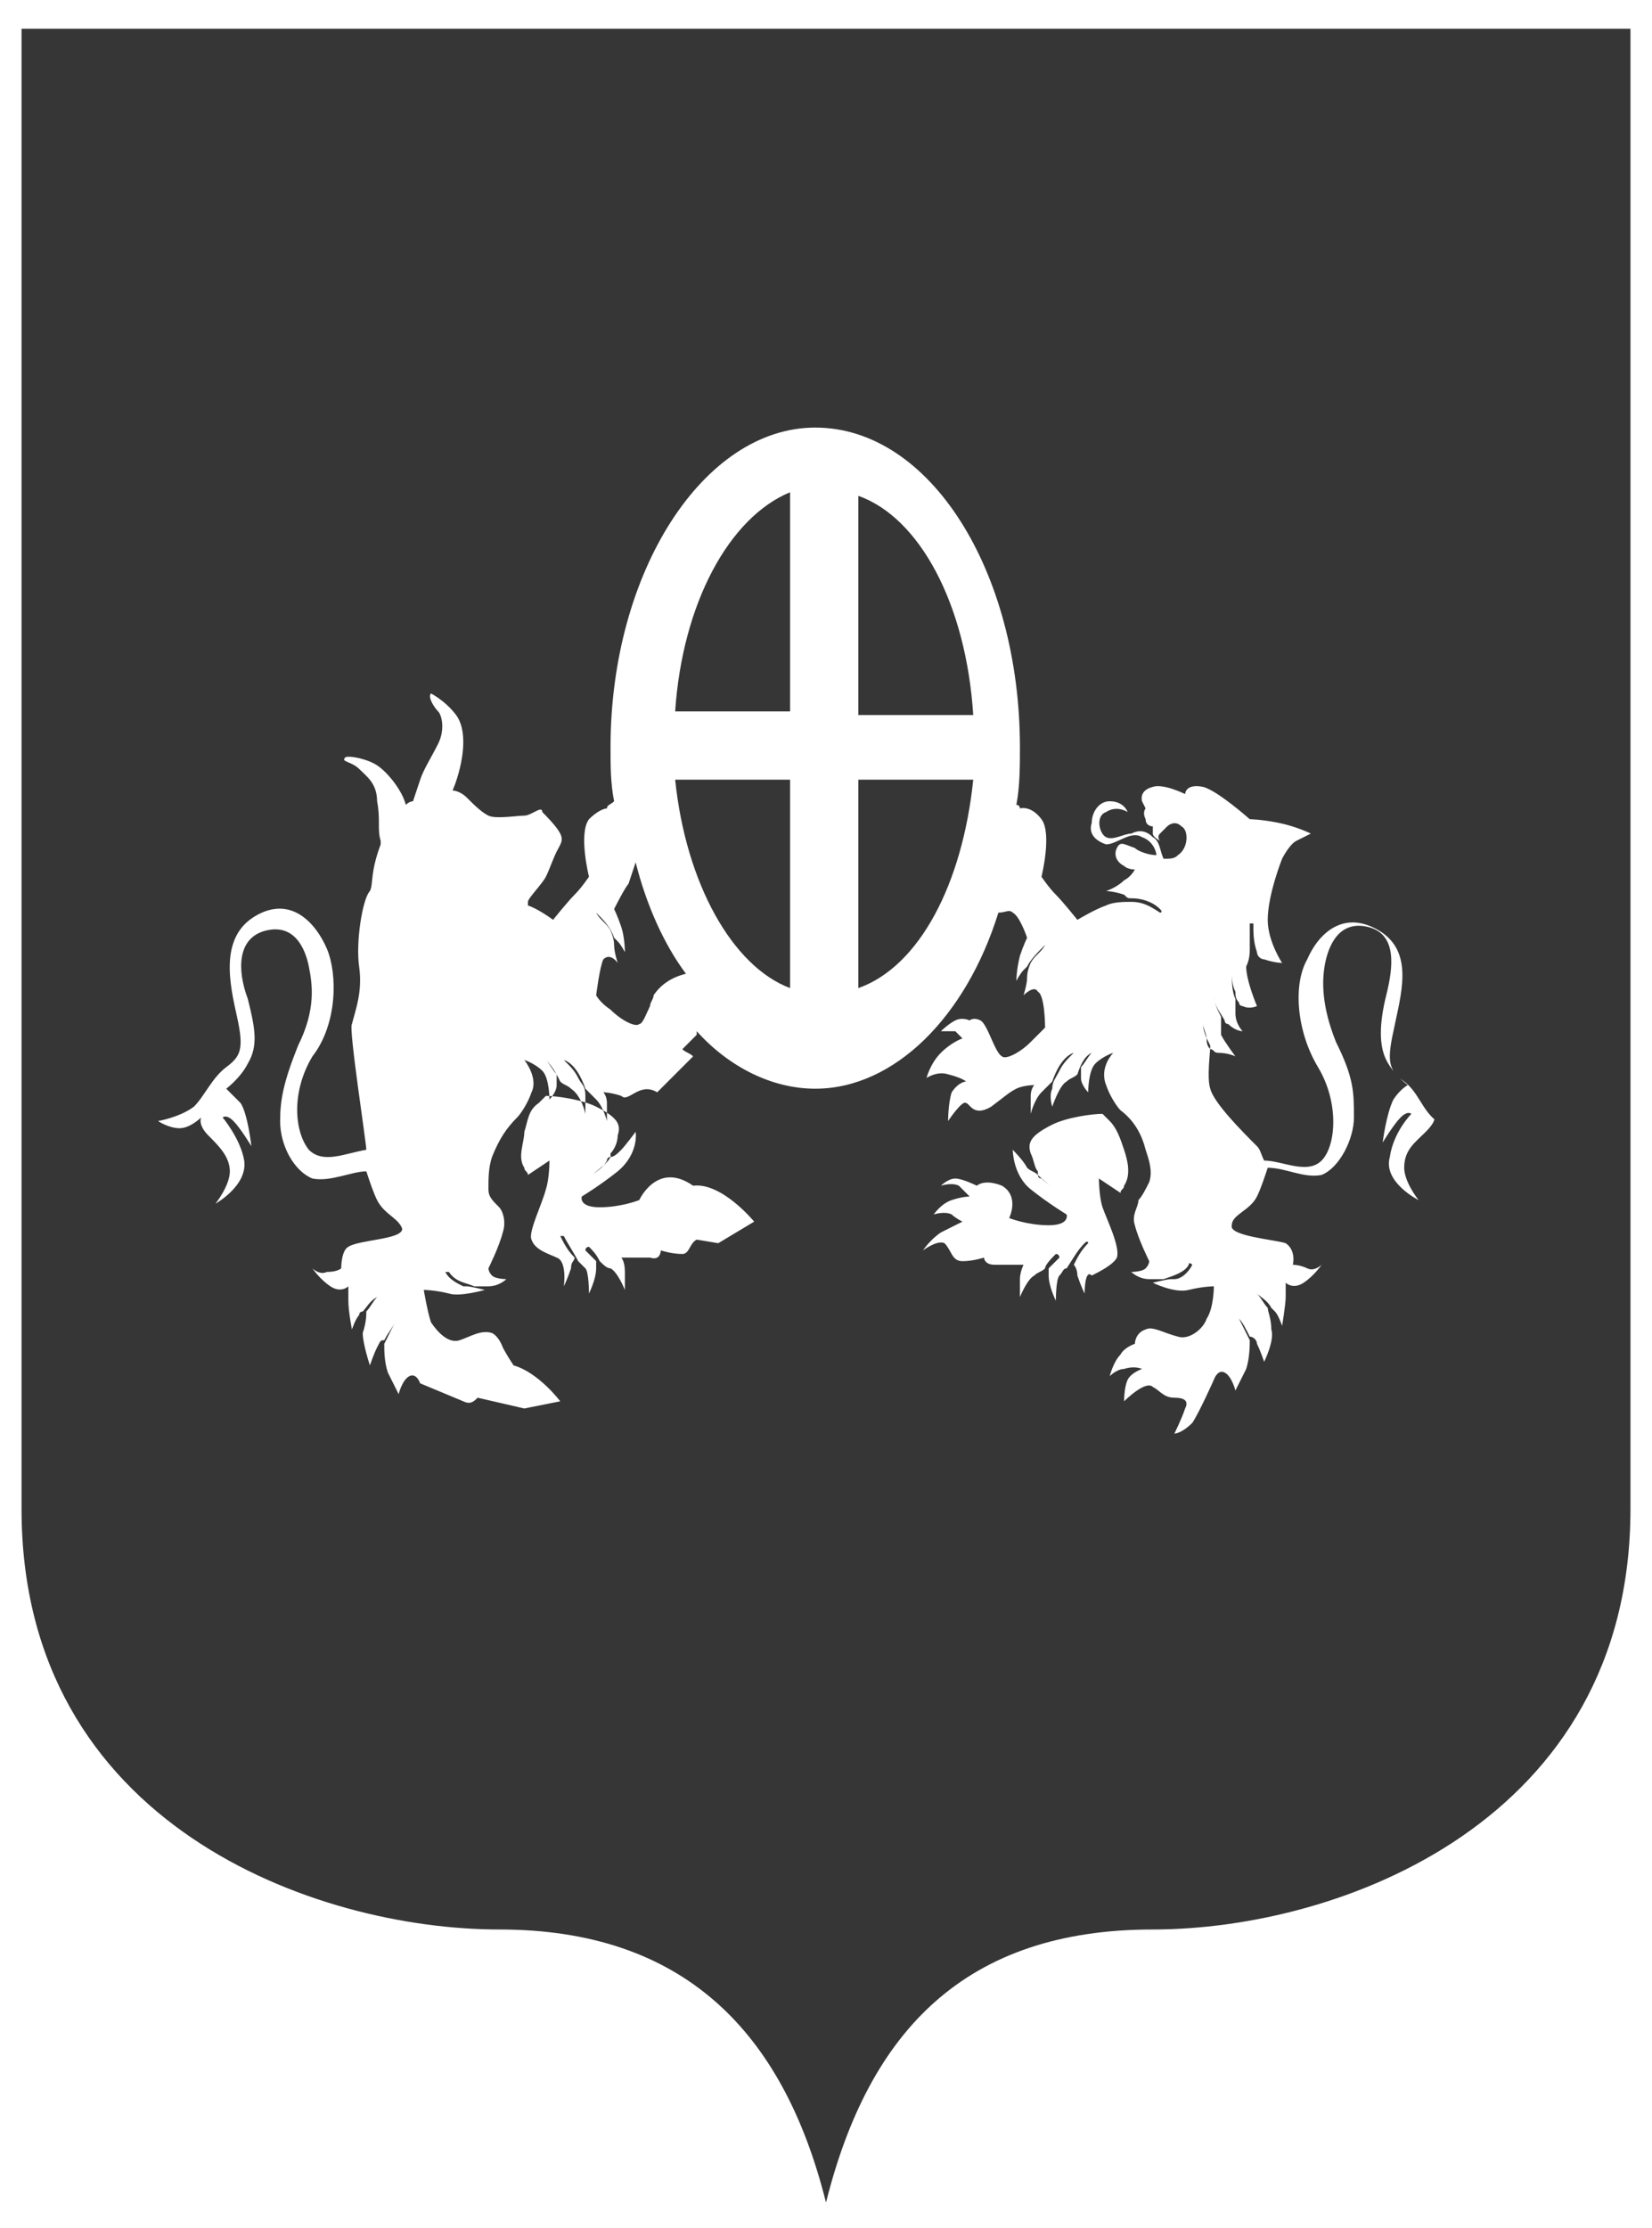 <svg width="46" height="62" viewBox="0 0 46 62" fill="none" xmlns="http://www.w3.org/2000/svg">
<path d="M18.8 19.8H22V13.7C20.3 14.4 19 16.8 18.8 19.8Z" fill="#363636"/>
<path d="M23.9 27.5C25.6 26.9 26.8 24.6 27.1 21.7H23.9V27.5Z" fill="#363636"/>
<path d="M22 27.5V21.7H18.8C19.1 24.6 20.4 26.9 22 27.5Z" fill="#363636"/>
<path d="M17.5 24.6C17.4 24.7 17.1 25.3 17.1 25.3C17.1 25.3 17.2 25.5 17.3 25.8C17.4 26.1 17.4 26.5 17.4 26.5C17.4 26.5 17.3 26.3 17.2 26.2L17.1 26.1C17 25.8 16.8 25.6 16.6 25.4C16.7 25.6 16.9 25.7 17 25.9C17 25.9 17.1 26.1 17.1 26.3C17.1 26.5 17.2 26.8 17.2 26.8C17.2 26.8 17 26.5 16.8 26.7C16.7 26.9 16.6 27.7 16.6 27.7C16.6 27.7 16.7 27.9 17 28.1C17.3 28.4 17.7 28.6 17.8 28.5C17.9 28.5 18 28.2 18.1 28C18.1 27.9 18.2 27.8 18.2 27.7C18.4 27.4 18.7 27.2 19.1 27.1C18.5 26.3 18 25.2 17.7 24L17.5 24.6Z" fill="#363636"/>
<path d="M23.9 13.8V19.9H27.1C26.9 16.8 25.6 14.4 23.9 13.8Z" fill="#363636"/>
<path d="M0.6 0.8V42C0.6 50.8 8.8 53.7 13.9 53.7C19 53.7 21.8 56.5 23 61.3C24.2 56.5 26.9 53.7 32.1 53.7C37.3 53.7 45.4 50.7 45.4 42V0.8H0.6ZM20 34.6L19.4 34.5C19.2 34.6 19.2 34.9 19 34.9C18.7 34.9 18.4 34.8 18.4 34.8C18.4 34.8 18.4 35.1 18.1 35C17.8 35 17.3 35 17.3 35C17.3 35 17.4 35.1 17.4 35.4C17.4 35.6 17.4 35.9 17.4 35.9C17.4 35.9 17.2 35.4 17 35.3C16.9 35.3 16.8 35.2 16.7 35.1C16.6 34.9 16.5 34.8 16.4 34.7C16.4 34.7 16.3 34.7 16.3 34.8C16.4 34.9 16.5 35 16.6 35.1C16.6 35.1 16.6 35.2 16.6 35.3C16.6 35.6 16.4 36 16.4 36C16.4 36 16.4 35.4 16.3 35.3C16.2 35.2 16.2 35.2 16.1 35.1C16 34.9 15.8 34.6 15.7 34.4H15.6C15.7 34.6 15.8 34.8 16 35C16 35.1 15.9 35.1 15.9 35.3C15.8 35.6 15.7 35.8 15.7 35.8C15.7 35.8 15.8 35.1 15.5 35C15.3 34.9 14.9 34.8 14.8 34.5C14.7 34.3 15.1 33.5 15.2 33.1C15.3 32.8 15.3 32.3 15.3 32.3L14.7 32.7C14.7 32.6 14.6 32.6 14.6 32.5C14.4 32.2 14.6 31.8 14.6 31.5C14.7 31.2 14.7 30.9 15 30.7C15.1 30.6 15.1 30.6 15.2 30.5C15.5 30.5 16.2 30.6 16.6 30.8C17.2 31.1 17.3 31.3 17.2 31.6C17.2 31.8 17.1 32 17 32.1C17 32.1 17 32.1 17 32.2C16.9 32.4 16.7 32.5 16.5 32.7C16.6 32.6 16.8 32.5 16.9 32.3C16.9 32.3 16.9 32.2 17 32.2C17.1 32.2 17.2 32.1 17.3 32C17.4 31.9 17.7 31.5 17.7 31.5C17.7 31.5 17.8 32.1 17.2 32.6C16.7 33 16.2 33.3 16.2 33.3C16.2 33.3 16.1 33.6 16.7 33.6C17.3 33.6 17.8 33.4 17.8 33.4C17.8 33.4 18.3 32.3 19.3 33C20.1 32.9 21 34 21 34L20 34.6ZM30.2 36C30.2 36 30.1 35.8 30 35.5C30 35.3 29.9 35.2 29.9 35.2C30 35 30.1 34.8 30.3 34.6C30.3 34.6 30.3 34.5 30.2 34.6C30 34.8 29.9 35 29.7 35.3C29.6 35.3 29.6 35.4 29.5 35.5C29.4 35.6 29.4 36.2 29.4 36.2C29.4 36.2 29.2 35.8 29.2 35.5C29.2 35.4 29.2 35.3 29.2 35.3C29.3 35.2 29.4 35.1 29.5 35C29.5 35 29.5 34.9 29.4 34.9C29.3 35 29.1 35.2 29.1 35.3C29 35.4 28.9 35.4 28.8 35.5C28.6 35.6 28.4 36.1 28.4 36.1C28.4 36.1 28.4 35.8 28.4 35.6C28.4 35.4 28.5 35.2 28.5 35.2C28.5 35.2 28 35.2 27.7 35.2C27.4 35.2 27.4 35 27.4 35C27.4 35 27.1 35.1 26.8 35.1C26.5 35.1 26.5 34.8 26.3 34.6C26.1 34.5 25.7 34.8 25.7 34.8C25.7 34.8 25.9 34.5 26.2 34.3C26.4 34.2 26.8 34 26.8 34C26.8 34 26.6 33.9 26.5 33.8C26.3 33.7 26 33.8 26 33.8C26 33.8 26.2 33.5 26.5 33.4C26.8 33.3 27 33.3 27 33.3C27 33.3 26.8 33.1 26.7 33C26.5 32.9 26.2 33 26.2 33C26.2 33 26.4 32.8 26.6 32.8C26.8 32.8 27.2 33 27.2 33C27.2 33 27.4 32.8 27.9 33C28.4 33.3 28.1 33.9 28.1 33.9C28.1 33.9 28.6 34.1 29.2 34.1C29.8 34.1 29.7 33.8 29.7 33.8C29.7 33.8 29.2 33.5 28.7 33.1C28.2 32.7 28.2 32 28.2 32C28.2 32 28.5 32.3 28.6 32.5C28.7 32.6 28.8 32.6 28.9 32.7C28.9 32.7 28.9 32.8 29 32.8C29.1 32.9 29.3 33 29.4 33.2C29.3 33 29.1 32.9 28.9 32.7C28.9 32.7 28.9 32.7 28.9 32.6C28.8 32.5 28.8 32.3 28.7 32.1C28.6 31.8 28.7 31.6 29.3 31.3C29.7 31.1 30.4 31 30.7 31C30.8 31.1 30.8 31.1 30.9 31.2C31.1 31.4 31.2 31.7 31.3 32C31.4 32.3 31.5 32.7 31.3 33C31.3 33.1 31.2 33.1 31.2 33.2L30.6 32.8C30.6 32.8 30.6 33.3 30.7 33.6C30.8 33.9 31.2 34.7 31.1 35C31 35.2 30.6 35.4 30.4 35.5C30.2 35.3 30.2 36 30.2 36ZM40.5 31.3C40.2 31.3 39.9 31 39.9 31C39.9 31 40.1 31.1 39.7 31.5C39.4 31.8 39.1 32 39.1 32.5C39.1 32.9 39.5 33.4 39.5 33.4C39.5 33.4 38.5 32.9 38.7 32.2C38.8 31.5 39.3 31 39.3 31C39.3 31 39.2 30.9 39 31.1C38.8 31.3 38.5 31.8 38.5 31.8C38.5 31.8 38.6 31 38.8 30.6C39 30.3 39.2 30.2 39.2 30.2C39.2 30.2 38.8 29.9 38.6 29.5C38.4 29.1 38.4 28.5 38.6 27.7C38.8 26.9 38.9 26 38.1 25.8C37.3 25.6 37 26.3 36.9 26.8C36.8 27.3 36.8 28 37.2 29C37.7 30 37.7 30.4 37.7 31.1C37.7 31.7 37.3 32.5 36.8 32.7C36.3 32.8 35.8 32.5 35.3 32.5C35.2 32.8 35.1 33.1 35 33.3C34.8 33.7 34.3 33.8 34.3 34.1C34.2 34.4 35.5 34.5 35.8 34.6C36.1 34.8 36 35.2 36 35.2C36 35.2 36.2 35.2 36.4 35.3C36.6 35.4 36.8 35.2 36.8 35.2C36.8 35.2 36.6 35.5 36.3 35.7C36 35.9 35.8 35.7 35.8 35.7C35.8 35.7 35.8 35.9 35.8 36.1C35.8 36.3 35.7 36.9 35.7 36.9C35.7 36.9 35.6 36.6 35.5 36.5L35.4 36.4C35.3 36.2 35.1 36.1 35 36C35.1 36.1 35.2 36.3 35.3 36.4C35.3 36.5 35.4 36.7 35.4 37C35.5 37.3 35.2 37.9 35.2 37.9C35.2 37.9 35.1 37.6 35 37.4C35 37.3 34.9 37.2 34.8 37.2C34.7 37 34.6 36.8 34.5 36.7C34.5 36.7 34.4 36.7 34.5 36.7C34.6 36.9 34.7 37.1 34.8 37.3C34.8 37.4 34.8 37.8 34.7 38.1C34.5 38.5 34.4 38.7 34.4 38.7C34.4 38.7 34.3 38.3 34.1 38.2C33.9 38.1 33.8 38.4 33.8 38.4C33.8 38.4 33.4 39.3 33.2 39.6C32.9 39.9 32.7 39.9 32.7 39.9C32.7 39.9 32.9 39.5 33 39.2C33.1 39 33 38.9 32.7 38.9C32.4 38.9 32.3 38.7 32.1 38.6C31.9 38.4 31.3 39 31.3 39C31.3 39 31.3 38.6 31.4 38.4C31.5 38.2 31.8 38.1 31.8 38.1C31.8 38.1 31.6 38 31.3 38.1C31.1 38.1 30.9 38.3 30.9 38.3C30.9 38.3 31 37.9 31.2 37.7C31.3 37.5 31.6 37.4 31.6 37.4C31.6 37.4 31.6 37.1 31.9 37C32.1 36.9 32.4 37.1 32.8 37.2C33.1 37.3 33.5 37 33.6 36.7C33.8 36.4 33.8 35.8 33.8 35.8C33.8 35.8 33.5 35.8 33.1 35.9C32.7 36 32.1 35.7 32.1 35.7C32.1 35.7 32.5 35.6 32.6 35.6H32.7C32.9 35.6 33.1 35.4 33.2 35.2C33.2 35.2 33.1 35.1 33.1 35.2C33 35.4 32.7 35.5 32.4 35.6C32.3 35.6 32.1 35.6 32 35.6C31.7 35.6 31.5 35.4 31.5 35.4C31.5 35.4 31.8 35.4 31.9 35.3C32 35.2 32 35.1 32 35.1C32 35.1 31.7 34.5 31.6 34.1C31.5 33.8 31.7 33.6 31.7 33.4C31.8 33.3 31.9 33.1 32 32.9C32.1 32.6 32 32.3 31.9 32C31.8 31.6 31.6 31.2 31.2 30.9C31.1 30.8 30.9 30.5 30.8 30.2C30.6 29.7 31 29.3 31 29.3C31 29.3 30.7 29.4 30.5 29.6C30.3 29.8 30.3 30.4 30.3 30.4C30.3 30.4 30.1 30.2 30.1 30C30.1 29.8 30.1 29.7 30.1 29.7C30.2 29.6 30.3 29.4 30.4 29.3C30.4 29.3 30.4 29.2 30.4 29.3C30.2 29.4 30.1 29.6 30 29.9C29.9 30 29.8 30 29.7 30.1C29.5 30.2 29.3 30.8 29.3 30.8C29.3 30.8 29.2 30.5 29.3 30.3C29.3 30.1 29.4 30 29.5 29.8C29.6 29.6 29.7 29.5 29.9 29.3C29.9 29.3 29.9 29.2 29.9 29.3C29.6 29.4 29.4 29.8 29.3 30.1C29.2 30.2 29.1 30.3 29 30.4C28.8 30.6 28.7 31 28.7 31C28.7 31 28.7 30.7 28.7 30.5C28.7 30.3 28.8 30.2 28.8 30.2C28.8 30.2 28.5 30.2 28.3 30.3C28.1 30.4 28 30.5 27.6 30.8C27.1 31.1 27 30.7 26.9 30.7C26.8 30.6 26.4 31.2 26.4 31.2C26.4 31.2 26.4 30.7 26.5 30.4C26.7 30.1 26.9 30.1 26.9 30.1C26.9 30.1 26.8 30 26.4 29.9C26.1 29.8 25.8 30 25.8 30C25.8 30 25.9 29.6 26.2 29.3C26.5 29 26.8 28.9 26.8 28.9C26.8 28.9 26.7 28.8 26.6 28.7C26.4 28.7 26.2 28.7 26.2 28.7C26.2 28.7 26.4 28.5 26.6 28.4C26.8 28.3 27 28.4 27 28.4C27 28.4 27.1 28.3 27.3 28.4C27.5 28.5 27.7 29.3 27.9 29.4C28 29.5 28.4 29.3 28.7 29C29 28.7 29.1 28.6 29.1 28.6C29.1 28.6 29.1 27.7 28.9 27.6C28.8 27.4 28.5 27.7 28.5 27.7C28.5 27.7 28.6 27.4 28.6 27.2C28.6 27 28.7 26.8 28.7 26.8C28.8 26.6 29 26.5 29.1 26.3C29.1 26.3 29.1 26.2 29.1 26.3C28.9 26.5 28.7 26.7 28.6 26.9L28.5 27C28.4 27.1 28.3 27.3 28.3 27.3C28.3 27.3 28.3 27 28.4 26.6C28.5 26.3 28.6 26.1 28.6 26.1C28.6 26.1 28.4 25.5 28.2 25.4C28.1 25.3 28 25.4 27.8 25.4C26.9 28.3 24.9 30.3 22.7 30.3C21.5 30.3 20.3 29.7 19.4 28.7V28.8L19 29.2C19.1 29.3 19.2 29.3 19.3 29.4L18.3 30.4C17.8 30.1 17.5 30.7 17.3 30.5C17 30.4 16.8 30.4 16.8 30.4C16.8 30.4 16.9 30.5 16.9 30.7C16.9 30.9 16.9 31.2 16.9 31.2C16.9 31.2 16.8 30.8 16.6 30.6C16.5 30.5 16.4 30.4 16.3 30.3C16.2 30 16 29.6 15.7 29.5C15.9 29.7 16 29.8 16.1 30C16.2 30.2 16.3 30.2 16.3 30.5C16.3 30.7 16.3 31 16.3 31C16.3 31 16.2 30.5 15.9 30.3C15.8 30.2 15.7 30.2 15.6 30.1C15.5 29.9 15.4 29.7 15.2 29.5C15.3 29.6 15.4 29.8 15.5 29.9C15.5 29.9 15.5 30 15.5 30.2C15.5 30.4 15.3 30.6 15.3 30.6C15.3 30.6 15.3 30 15.1 29.8C14.9 29.6 14.6 29.5 14.6 29.5C14.6 29.5 15 30 14.8 30.4C14.7 30.7 14.5 31 14.4 31.1C14.1 31.4 13.9 31.7 13.7 32.2C13.6 32.5 13.6 32.8 13.6 33.1C13.6 33.3 13.7 33.4 13.9 33.6C14 33.7 14.1 34 14 34.3C13.9 34.7 13.6 35.3 13.6 35.3C13.6 35.3 13.6 35.4 13.7 35.5C13.8 35.6 14.1 35.6 14.1 35.6C14.1 35.6 13.9 35.8 13.6 35.8C13.5 35.8 13.3 35.8 13.2 35.8C13 35.7 12.7 35.7 12.5 35.4H12.4C12.5 35.6 12.7 35.7 12.9 35.8C12.9 35.8 12.9 35.8 13 35.8C13.1 35.8 13.5 35.9 13.5 35.9C13.5 35.9 12.8 36.1 12.5 36C12.1 35.9 11.8 35.9 11.8 35.9C11.8 35.9 11.9 36.5 12 36.8C12.2 37.1 12.5 37.4 12.8 37.3C13.1 37.2 13.4 37 13.7 37.1C13.9 37.2 14 37.5 14 37.5C14 37.5 14.1 37.7 14.3 38C15 38.2 15.6 39 15.6 39L14.6 39.2L13.3 38.9C13.2 39 13.1 39.1 12.9 39L11.7 38.5C11.7 38.5 11.6 38.2 11.4 38.3C11.2 38.4 11.1 38.8 11.1 38.8C11.1 38.8 11 38.6 10.8 38.2C10.7 37.9 10.7 37.6 10.7 37.4C10.8 37.2 10.9 37 11 36.8C10.9 37 10.8 37.1 10.7 37.3C10.6 37.3 10.6 37.3 10.5 37.5C10.4 37.7 10.3 38 10.3 38C10.3 38 10.1 37.4 10.1 37.1C10.2 36.8 10.2 36.6 10.2 36.5C10.3 36.4 10.4 36.2 10.5 36.1C10.3 36.2 10.2 36.4 10.1 36.5C10.1 36.5 10 36.5 10 36.6C9.9 36.7 9.8 37 9.8 37C9.8 37 9.7 36.5 9.7 36.2C9.7 36 9.7 35.8 9.7 35.8C9.7 35.8 9.5 36 9.2 35.8C8.9 35.6 8.7 35.3 8.7 35.3C8.7 35.3 8.9 35.5 9.1 35.4C9.4 35.4 9.5 35.3 9.5 35.3C9.5 35.3 9.5 34.8 9.7 34.7C10 34.5 11.2 34.5 11.2 34.2C11.1 33.9 10.7 33.8 10.5 33.4C10.4 33.2 10.3 32.9 10.2 32.6C9.8 32.6 9.2 32.9 8.7 32.8C8.2 32.6 7.8 31.9 7.8 31.2C7.8 30.6 7.9 30.1 8.3 29.1C8.8 28.1 8.7 27.4 8.6 26.9C8.5 26.4 8.2 25.7 7.4 25.9C6.6 26.1 6.6 27 6.9 27.8C7.1 28.6 7.2 29.1 6.9 29.6C6.7 30 6.3 30.3 6.3 30.3C6.3 30.3 6.4 30.4 6.7 30.7C6.9 31 7 31.9 7 31.9C7 31.9 6.7 31.4 6.5 31.2C6.3 31 6.2 31.1 6.2 31.1C6.2 31.1 6.7 31.7 6.8 32.3C6.9 33 6 33.5 6 33.5C6 33.5 6.4 33 6.4 32.6C6.4 32.2 6.1 31.9 5.8 31.6C5.5 31.3 5.6 31.1 5.6 31.1C5.6 31.1 5.3 31.4 5 31.4C4.7 31.4 4.4 31.2 4.4 31.2C4.4 31.2 5 31.1 5.4 30.8C5.7 30.5 5.9 30 6.3 29.7C6.7 29.4 6.8 29.2 6.6 28.3C6.4 27.4 6.1 26.1 7.1 25.5C8.1 24.9 8.8 25.7 9.1 26.4C9.4 27.1 9.4 28.5 8.7 29.4C8.1 30.4 8.2 31.5 8.6 32C9 32.4 9.6 32.1 10.2 32C10.2 31.8 9.7 28.6 9.8 28.5C9.9 28.1 10.1 27.6 10 26.9C9.9 26.2 10.1 25 10.3 24.8C10.4 24.6 10.3 24.3 10.6 23.5C10.6 23.5 10.6 23.5 10.6 23.4C10.5 23.1 10.6 22.8 10.5 22.3C10.5 21.8 10.2 21.6 10 21.4C9.8 21.2 9.5 21.2 9.6 21.1C9.6 21 10.2 21.1 10.5 21.3C10.8 21.5 11.2 22 11.3 22.4C11.4 22.3 11.5 22.3 11.5 22.3C11.5 22.3 11.6 22 11.7 21.7C11.8 21.4 12 21.1 12.2 20.7C12.4 20.3 12.3 19.9 12.2 19.8C12.1 19.7 11.9 19.4 12 19.3C12 19.3 12.4 19.5 12.7 19.9C13 20.3 12.9 21 12.8 21.4C12.7 21.8 12.6 22 12.6 22C12.6 22 12.8 22 13 22.2C13.2 22.4 13.4 22.6 13.6 22.7C13.8 22.8 14.4 22.7 14.6 22.7C14.8 22.7 15.1 22.4 15.1 22.6C15.2 22.7 15.5 23 15.6 23.2C15.7 23.4 15.6 23.5 15.5 23.7C15.4 23.9 15.3 24.2 15.2 24.4C15.1 24.6 14.7 25 14.7 25.1V25.2C15 25.3 15.4 25.6 15.4 25.6C15.4 25.6 15.8 25.1 16 24.9C16.2 24.7 16.4 24.4 16.4 24.4C16.4 24.4 16.1 23.2 16.4 22.8C16.6 22.6 16.8 22.5 16.9 22.5C16.9 22.4 17 22.4 17.1 22.3C17 21.8 17 21.3 17 20.8C17 15.9 19.6 11.9 22.7 11.9C25.9 11.9 28.4 15.9 28.4 20.8C28.4 21.3 28.4 21.9 28.3 22.4C28.4 22.4 28.4 22.5 28.4 22.5C28.4 22.5 28.7 22.4 29 22.8C29.3 23.2 29 24.4 29 24.4C29 24.4 29.2 24.7 29.4 24.9C29.6 25.1 30 25.6 30 25.6C30 25.6 30.5 25.3 30.8 25.2C31 25.1 31.3 25.1 31.5 25.1C31.8 25.1 32 25.2 32.3 25.4C32.3 25.4 32.4 25.4 32.3 25.3C32.1 25.1 31.8 25 31.5 25C31.4 25 31.4 25 31.3 24.9C31 24.8 30.8 24.8 30.8 24.8C30.8 24.8 31.1 24.7 31.3 24.5C31.5 24.4 31.6 24.2 31.6 24.2C31.6 24.2 31.4 24.2 31.3 24.1C31.1 24 31 23.8 31.1 23.6C31.2 23.4 31.3 23.5 31.6 23.6C31.7 23.7 32 23.8 32.2 23.8C32.2 23.7 32.1 23.4 31.8 23.3C31.5 23.1 31.1 23.5 30.8 23.5C30.5 23.4 30.3 23.2 30.4 22.9C30.4 22.6 30.6 22.3 30.9 22.3C31.3 22.3 31.4 22.6 31.4 22.6C31.4 22.6 31.1 22.4 30.8 22.6C30.5 22.7 30.6 23.2 30.8 23.3C31 23.4 31.3 23.2 31.5 23.2C31.7 23.1 31.9 23.1 32.1 23.3C32.3 23.4 32.3 23.7 32.4 23.9C32.6 23.9 32.7 23.9 32.8 23.8C33.1 23.6 33.1 23.1 32.9 23C32.7 22.8 32.5 23 32.5 23C32.5 23 32.4 23.1 32.3 23.2C32.2 23.3 32.3 23.4 32.3 23.4C32.3 23.4 32.1 23.3 32.1 23.2C32.1 23.1 32.1 23 32.1 23C32.1 23 31.9 23 31.9 22.8C31.8 22.6 31.9 22.5 31.9 22.5L31.8 22.3C31.8 22.3 31.7 22 32.1 21.9C32.4 21.8 33 22.1 33 22.1C33 22.1 33 21.8 33.5 21.9C33.9 22 34.8 22.8 34.8 22.8C34.8 22.8 35.1 22.8 35.6 22.9C36.1 23 36.5 23.2 36.5 23.2C36.5 23.2 36.3 23.3 36.1 23.4C35.9 23.5 35.7 23.9 35.7 23.9C35.7 23.9 35.3 24.9 35.3 25.6C35.3 26.2 35.7 26.8 35.7 26.8C35.7 26.8 35.5 26.8 35.2 26.7C35.1 26.7 35 26.6 35 26.5C34.9 26.2 34.9 26 34.9 25.7H34.8C34.8 25.9 34.8 26.2 34.8 26.4C34.8 26.5 34.8 26.7 34.7 26.9C34.7 27.3 35 28 35 28C35 28 34.8 28.1 34.6 28C34.6 28 34.5 28 34.5 27.9C34.4 27.8 34.4 27.7 34.4 27.6C34.3 27.4 34.3 27.2 34.3 27C34.3 27.3 34.3 27.6 34.4 27.8C34.4 27.9 34.4 28.1 34.4 28.2C34.4 28.5 34.6 28.7 34.6 28.7C34.6 28.7 34.4 28.7 34.2 28.5C34.1 28.5 34.1 28.4 34.1 28.4C34 28.2 33.8 28 33.8 27.7C33.8 27.9 33.9 28.1 34 28.3C34 28.3 34 28.5 34 28.8C34.1 29 34.4 29.4 34.4 29.4C34.4 29.4 34.2 29.3 33.9 29.3C33.8 29.3 33.8 29.2 33.7 29.2C33.6 29.1 33.6 29 33.6 28.9C33.6 28.8 33.5 28.6 33.5 28.5C33.5 28.7 33.6 28.9 33.7 29.1C33.7 29.3 33.6 30 33.7 30.3C33.8 30.7 34.6 31.5 35 31.9C35.1 32 35.1 32.1 35.2 32.3C35.7 32.3 36.4 32.7 36.8 32.3C37.2 31.9 37.3 30.7 36.7 29.7C36.1 28.7 36 27.4 36.4 26.7C36.7 26 37.4 25.3 38.4 25.9C39.4 26.5 39 27.7 38.8 28.7C38.6 29.6 38.7 29.8 39.1 30.1C39.5 30.4 39.6 30.9 40 31.2C40.3 31.5 41 31.6 41 31.6C41 31.6 40.7 31.3 40.5 31.3Z" fill="#363636"/>
</svg>
